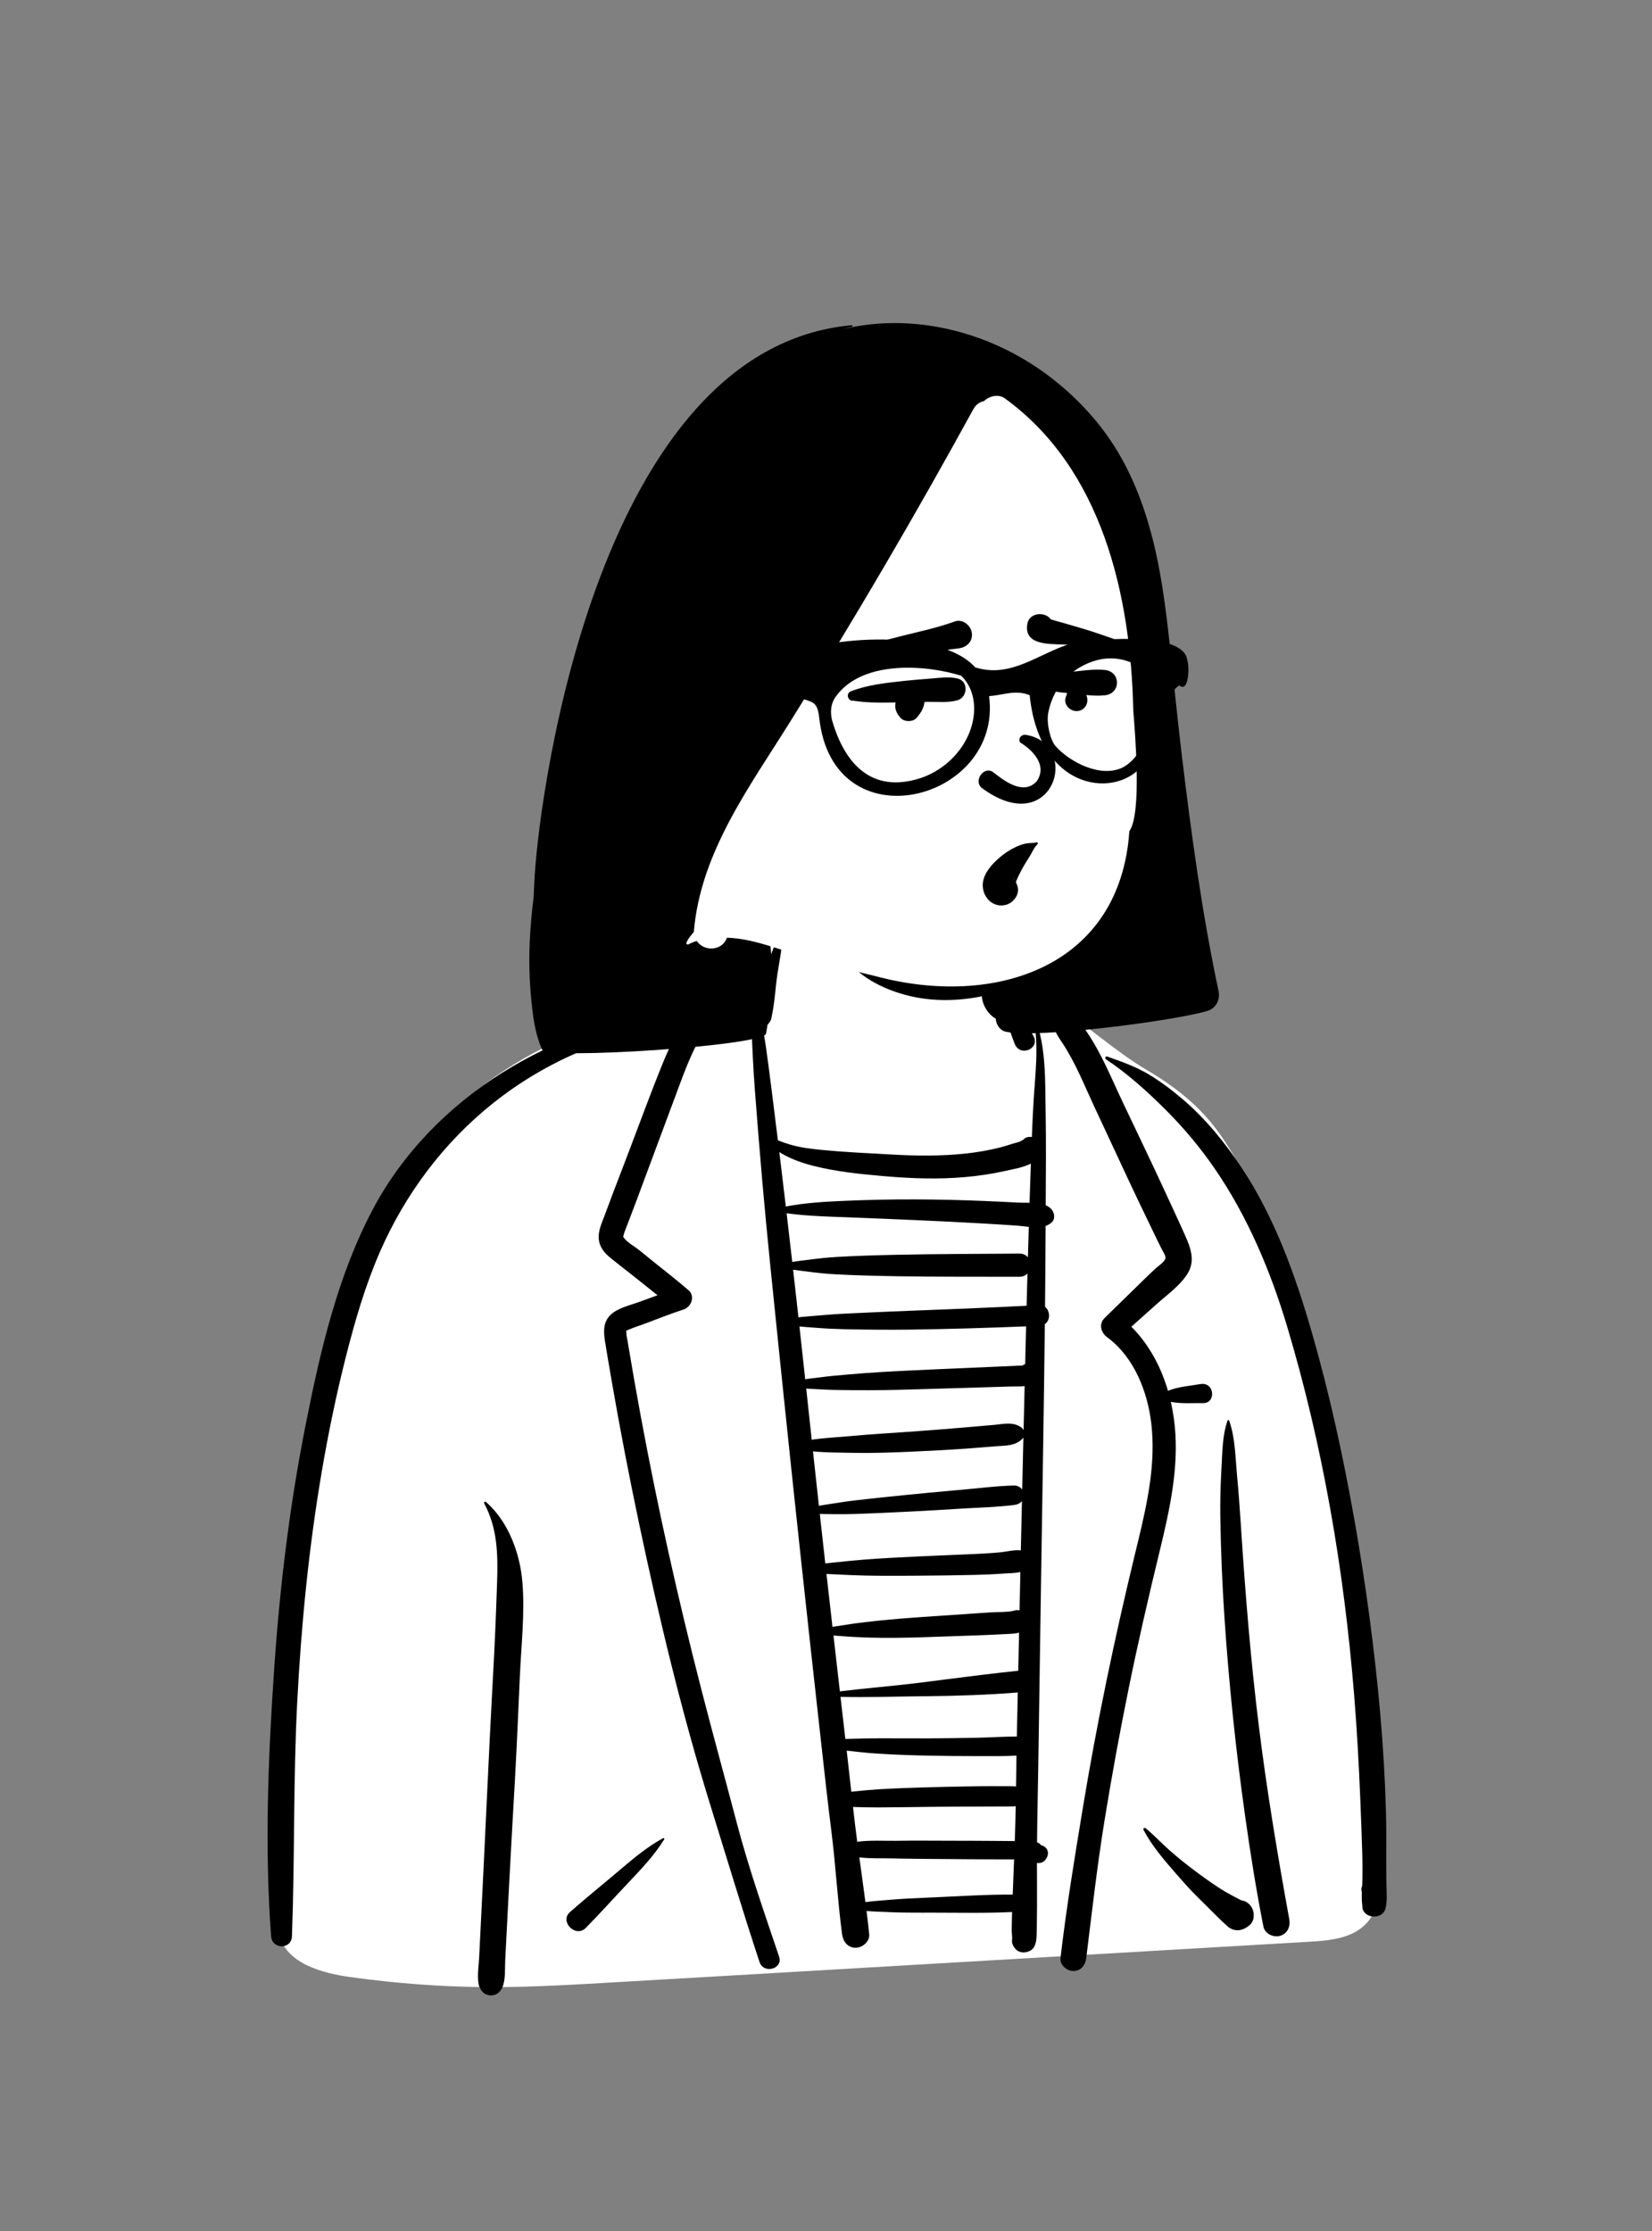 <svg width="240" height="324" viewBox="0 0 240 324" fill="none" xmlns="http://www.w3.org/2000/svg">
<rect x="0" y="0" width="240" height="324" fill="#808080" stroke="none"/>
<path fill-rule="evenodd" clip-rule="evenodd" d="M200.256 272.088C199.919 265.825 199.505 259.567 199.009 253.314C198.022 240.859 196.729 228.394 194.577 216.083C192.454 203.935 189.482 192.123 185.202 180.548C183.216 175.177 181.065 170.596 177.945 165.768C174.995 161.203 171.23 158.111 166.54 155.355C162.314 152.873 157.405 148.565 153.352 145.785C151.66 144.625 148.179 144.702 147.019 142.985C145.499 140.737 146.484 137.296 144.953 135.055C143.202 132.493 140.749 130.503 137.983 129.057C134.964 127.012 131.409 126.087 127.844 126.214C122.586 125.895 117.292 127.569 113.916 131.85C112.232 133.986 111.249 136.451 111.113 139.18C111.077 139.89 111.305 140.45 111.68 140.854C111.458 141.152 111.236 141.449 111.017 141.749C110.326 140.726 108.712 140.182 107.637 140.954C104.119 143.481 100.317 145.489 96.304 146.962C95.365 146.517 94.228 146.723 93.424 147.449C93.098 147.743 92.751 147.995 92.389 148.208C90.901 148.612 89.391 148.949 87.857 149.21C87.377 149.291 86.97 149.564 86.662 149.931C86.205 149.504 85.577 149.299 84.876 149.566C76.777 152.655 69.128 157.452 63.315 163.953C56.874 171.154 53.491 180.112 50.916 189.29C48.128 199.225 46.346 209.407 44.85 219.606C43.334 229.941 41.84 240.315 40.797 250.71C40.21 256.559 39.986 262.461 40.252 268.336C40.384 271.273 40.652 274.199 41.079 277.108C41.179 277.788 41.283 278.572 41.451 279.354C40.941 279.255 40.334 279.686 40.437 280.376C41.157 285.182 46.965 286.582 50.971 287.135C57.524 288.041 64.111 288.543 70.727 288.581C77.228 288.619 83.728 288.202 90.216 287.828C96.868 287.445 103.519 287.06 110.171 286.669C136.82 285.107 163.47 283.56 190.12 281.997C192.554 281.854 195.334 281.661 197.42 280.248C200.278 278.311 200.425 275.233 200.256 272.088V272.088Z" fill="white"/>
<path fill-rule="evenodd" clip-rule="evenodd" d="M70.343 218.33C70.25 218.157 70.465 218.001 70.607 218.126C73.842 220.966 75.536 225.527 75.891 229.743C76.267 234.214 75.734 238.843 75.53 243.311C75.303 248.289 75.099 253.269 74.822 258.244C74.541 263.292 74.238 268.338 73.979 273.387L73.394 284.745V284.745C73.332 285.955 73.467 287.444 73.002 288.573C72.283 290.325 70.145 290.053 69.696 288.59L69.682 288.542L69.641 288.573C69.245 287.254 69.541 285.688 69.609 284.324L70.221 271.915V271.915C70.653 263.144 71.039 254.373 71.503 245.603L71.661 242.68C71.878 238.745 72.045 234.82 72.178 230.887L72.222 229.575C72.349 225.625 72.248 221.896 70.343 218.33ZM148.767 145.517C150.57 145.346 151.931 145.944 153.567 146.573C154.28 146.848 154.955 147.164 155.639 147.492C156.495 147.903 157.045 148.629 157.572 149.397L157.854 149.81C160.05 153.028 161.526 156.74 163.193 160.243C165.142 164.341 167.11 168.43 169.018 172.548L169.959 174.576C170.43 175.59 170.899 176.605 171.361 177.623L172.16 179.395C172.962 181.192 173.682 183.094 172.538 184.947C171.475 186.672 169.59 188.006 168.097 189.338C166.852 190.451 165.606 191.563 164.361 192.674C166.936 195.254 168.664 198.502 169.681 201.986C171.124 201.384 172.887 201.269 174.379 201.008C176.469 200.644 176.725 203.809 174.753 203.77C173.297 203.741 171.588 203.89 170.094 203.583C170.353 204.728 170.542 205.89 170.662 207.055C171.289 213.162 169.917 219.305 168.487 225.213L168.369 225.699C166.815 232.094 165.342 238.506 164.024 244.955C162.702 251.417 161.514 257.906 160.459 264.418C159.386 271.045 158.626 277.709 157.809 284.371C157.686 285.379 157.052 286.244 155.938 286.244C155.01 286.244 153.949 285.377 154.066 284.371C154.908 277.116 156.103 269.899 157.29 262.693C159.335 250.284 161.909 237.983 164.869 225.763L165.386 223.635C166.718 218.115 167.927 212.428 167.259 206.735C166.714 202.099 164.777 197.156 160.947 194.277L160.831 194.19C159.936 193.534 159.592 192.279 160.473 191.415C161.034 190.865 161.595 190.316 162.157 189.767L165.528 186.474L166.207 185.809C166.774 185.256 167.343 184.706 167.93 184.172C168.285 183.85 169.247 183.235 169.317 182.704C169.363 182.358 168.953 181.75 168.787 181.431L168.026 179.895V179.895C167.594 179.019 167.176 178.136 166.754 177.255C165.88 175.43 164.993 173.61 164.137 171.776L158.999 160.762V160.762C157.55 157.655 156.258 154.374 154.363 151.502L153.99 150.942C153.678 150.47 153.402 150.016 153.205 149.44C153.016 148.885 152.778 148.276 152.427 147.802C151.607 146.691 150.038 146.061 148.725 145.828C148.536 145.795 148.604 145.533 148.767 145.517ZM109.249 142.624C109.363 142.624 109.38 142.787 109.275 142.819C107.691 143.295 106.178 144.064 104.944 145.173C104.353 145.704 103.758 146.307 103.393 147.022C103.254 147.295 103.177 147.584 103.12 147.884L103.102 147.984C103.008 148.525 102.873 148.826 102.598 149.26L102.551 149.333C100.982 151.757 99.882 154.45 98.877 157.145L96.687 163.023V163.023L94.499 168.902C93.794 170.796 93.089 172.69 92.384 174.584C91.994 175.63 91.594 176.672 91.193 177.713C91.02 178.164 90.834 178.612 90.675 179.069C90.653 179.131 90.584 179.507 90.532 179.599L90.55 179.63V179.63C90.991 180.372 92.168 180.993 92.835 181.532L95.133 183.39V183.39C96.771 184.715 98.451 186.003 100.039 187.387C101.037 188.256 100.416 189.813 99.303 190.176C97.438 190.783 95.611 191.511 93.774 192.199C93.032 192.476 92.259 192.718 91.526 193.024L91.079 193.217C90.905 193.296 90.989 193.295 90.996 193.617C91.003 193.955 91.098 194.307 91.153 194.638C91.772 198.381 92.428 202.118 93.12 205.848C95.569 219.039 98.495 232.133 101.832 245.127C103.518 251.688 105.325 258.218 107.048 264.77C108.766 271.304 111.027 277.745 113.185 284.145C113.795 285.95 110.934 286.727 110.34 284.93C107.852 277.403 105.576 269.81 103.225 262.241C99.05 248.79 95.759 235.048 92.848 221.272C91.406 214.445 90.087 207.591 88.892 200.716C88.665 199.414 88.444 198.112 88.226 196.809L87.909 194.892C87.692 193.526 87.569 192.103 88.63 191.021C89.667 189.966 91.446 189.592 92.81 189.097L92.909 189.061C93.777 188.737 94.651 188.425 95.522 188.103C94.239 187.092 92.972 186.06 91.693 185.05C90.661 184.236 89.612 183.438 88.595 182.604C87.756 181.917 87.072 181.035 86.984 179.917C86.895 178.775 87.384 177.715 87.779 176.667L87.817 176.566C88.204 175.52 88.593 174.475 88.991 173.433L91.457 166.982V166.982C93.023 162.884 94.524 158.752 96.172 154.685C96.824 153.076 97.534 151.492 98.374 149.97C98.779 149.237 99.213 148.519 99.685 147.826C100.213 147.05 100.693 146.671 101.512 146.243C102.822 145.558 103.85 144.409 105.165 143.703C106.456 143.01 107.784 142.64 109.249 142.624ZM113.501 135.312C113.551 135.226 113.683 135.264 113.685 135.362C113.719 137.399 113.235 139.48 112.938 141.495C112.639 143.516 112.543 145.649 112.11 147.649C112.101 147.742 112.083 147.834 112.058 147.924L112.037 147.993V147.993C111.855 148.553 111.38 149.028 110.798 149.176C110.981 150.192 111.153 151.209 111.299 152.231C111.548 153.989 111.775 155.749 111.999 157.51L112.267 159.623C112.52 161.614 112.766 163.606 113.009 165.599C113.627 165.857 114.258 166.071 114.905 166.256C116.393 166.682 117.918 166.855 119.453 167.006C122.581 167.313 125.733 167.455 128.872 167.629L129.545 167.667C133.074 167.869 136.622 167.905 140.142 167.543C141.888 167.363 143.619 167.062 145.321 166.635C146.186 166.418 147.027 166.094 147.89 165.881C148.177 165.811 148.432 165.649 148.719 165.475C148.847 165.314 149.025 165.192 149.258 165.145L149.321 165.134V165.134L149.384 165.125L149.405 165.115L149.404 165.122C149.58 165.098 149.748 165.099 149.906 165.12C149.969 163.567 150.037 162.013 150.123 160.46C150.353 156.289 150.987 151.938 150.14 147.803C150.112 147.664 150.301 147.615 150.35 147.745C152.011 152.122 151.825 156.909 151.908 161.516C151.99 166.021 151.941 170.53 151.918 175.036C152.241 175.173 152.528 175.36 152.756 175.621C153.212 176.143 153.343 177.05 152.756 177.554C152.497 177.778 152.209 177.933 151.904 178.04C151.888 181.955 151.86 185.87 151.821 189.786C152.565 190.361 152.635 191.726 151.793 192.294C151.653 204.972 151.422 217.651 151.231 230.328L150.831 256.923V256.923C150.778 260.467 150.69 264.01 150.658 267.553L150.683 267.563V267.563L150.772 267.604C150.921 267.674 151.143 267.788 151.189 267.904C151.201 267.934 151.204 267.955 151.202 267.97C151.447 268.005 151.688 268.12 151.898 268.319C152.415 268.81 152.31 269.55 151.898 270.05L151.788 270.184V270.184C151.531 270.496 151.044 270.616 150.646 270.553C150.65 272.764 150.664 274.976 150.657 277.187C150.655 277.863 150.644 278.538 150.633 279.213L150.605 280.833C150.586 281.757 150.505 282.932 149.558 283.347C148.491 283.815 147.533 283.432 147.101 282.347C146.984 282.053 147.009 281.78 147.052 281.489C147.039 281.053 146.97 280.547 146.979 280.142L147.014 278.454V278.454C147.02 278.193 147.03 277.933 147.038 277.673L147.007 277.676V277.676C143.214 277.86 139.394 277.77 135.594 277.768L133.905 277.77C132.495 277.772 131.082 277.764 129.674 277.71L129.146 277.688C128.092 277.638 126.984 277.622 125.891 277.528C126.03 278.65 126.16 279.773 126.276 280.897C126.386 281.963 125.287 282.868 124.306 282.868C123.141 282.868 122.474 281.952 122.335 280.897C121.677 275.918 121.407 270.893 120.778 265.912C120.215 261.45 119.726 256.977 119.23 252.507L119.064 251.017C117.247 234.748 115.483 218.473 113.796 202.19L113.01 194.578C112.217 186.906 111.418 179.233 110.745 171.55C110.36 167.158 110.006 162.764 109.672 158.367C109.427 155.137 109.273 151.924 109.173 148.701C108.778 148.294 108.58 147.701 108.755 147.088C108.858 146.73 108.976 146.374 109.102 146.019C109.094 145.67 109.086 145.322 109.079 144.972C109.073 144.642 109.408 144.472 109.677 144.526C110.165 143.344 110.702 142.172 111.151 141.002C111.877 139.107 112.475 137.065 113.501 135.312ZM72.959 155.792C80.548 151.034 89.581 147.611 98.628 147.979C98.834 147.988 98.892 148.302 98.678 148.349C93.852 149.427 88.973 150.74 84.405 152.651C79.823 154.567 75.466 157.148 71.586 160.249C64.426 165.971 58.861 173.413 55.197 181.802C53.051 186.716 51.547 191.905 50.233 197.095C48.843 202.588 47.697 208.139 46.744 213.725C44.863 224.758 43.767 235.912 43.185 247.085C42.592 258.451 42.836 269.825 42.413 281.193C42.34 283.162 39.526 283.124 39.383 281.193C38.425 268.269 38.955 255.138 39.842 242.223C40.639 230.613 42.03 219.027 44.271 207.603L44.466 206.613C46.561 196.044 49.088 185.219 54.153 175.648C58.476 167.476 65.151 160.687 72.959 155.792ZM178.337 206.304C178.377 206.191 178.526 206.192 178.566 206.304C179.432 208.726 179.463 211.46 179.693 214.014L179.711 214.21C179.931 216.539 180.097 218.871 180.251 221.205L180.309 222.08C180.929 231.602 181.703 241.112 182.87 250.584C184.033 260.019 185.606 269.389 187.306 278.74C187.496 279.781 187.035 280.842 185.943 281.142C184.981 281.406 183.746 280.813 183.543 279.778C182.487 274.411 181.633 269.036 180.872 263.622C179.531 254.089 178.53 244.511 177.887 234.906C177.564 230.081 177.366 225.258 177.287 220.424C177.25 218.18 177.308 215.932 177.428 213.691L177.456 213.174C177.588 210.883 177.575 208.488 178.337 206.304ZM96.339 266.949C96.44 266.894 96.566 267.007 96.501 267.112C95.032 269.501 93.044 271.561 91.123 273.591C89.114 275.713 87.156 277.899 85.106 279.98C83.626 281.483 81.244 279.058 82.807 277.679C85.004 275.741 87.3 273.899 89.536 272.003L90.514 271.174C92.347 269.625 94.235 268.089 96.339 266.949ZM166.129 265.753C166.019 265.544 166.27 265.374 166.44 265.513C167.626 266.477 168.688 267.627 169.832 268.645C170.966 269.653 172.141 270.593 173.349 271.509C174.562 272.43 175.801 273.314 177.074 274.15C178.13 274.844 179.218 275.4 180.323 275.975C180.835 276.041 181.309 276.293 181.689 276.769C182.289 277.523 182.353 278.944 181.52 279.598L181.371 279.716V279.716C180.4 280.479 179.247 280.572 178.291 279.716C177.223 278.759 176.214 277.707 175.189 276.697L174.881 276.395C173.78 275.324 172.705 274.218 171.692 273.062L170.775 272.019C169.073 270.077 167.302 267.985 166.129 265.753ZM160.669 153.836C160.472 153.705 160.594 153.353 160.837 153.437L161.284 153.592C163.149 154.24 165.068 154.959 166.762 155.957C168.581 157.03 170.261 158.308 171.867 159.679C175.189 162.516 178.016 166.005 180.418 169.642C185.239 176.939 188.22 185.297 190.626 193.66C193.193 202.576 195.168 211.684 196.782 220.819C198.421 230.101 199.686 239.468 200.517 248.858C200.926 253.483 201.201 258.112 201.339 262.753C201.41 265.141 201.408 267.527 201.388 269.916C201.383 270.53 201.387 271.144 201.394 271.758L201.418 273.601C201.43 274.765 201.569 275.989 201.293 277.127C200.847 278.959 197.82 278.617 197.919 276.745C197.828 276.122 197.824 275.478 197.848 274.833C197.834 274.75 197.818 274.666 197.801 274.579C197.751 274.332 197.793 274.102 197.891 273.906C197.906 273.596 197.92 273.289 197.925 272.986C197.945 271.757 197.944 270.532 197.91 269.302C197.838 266.71 197.735 264.117 197.631 261.526C197.423 256.348 197.134 251.168 196.714 246.002C195.254 228.023 192.172 209.941 186.994 192.643C184.589 184.61 181.273 176.725 176.519 169.784C174.408 166.703 172.027 163.856 169.387 161.215C166.731 158.556 163.803 155.912 160.669 153.836ZM124.841 269.74L125.2 272.337C125.379 273.635 125.557 274.934 125.726 276.234C126.871 276.077 128.043 276.011 129.146 275.913C131.078 275.742 133.024 275.659 134.961 275.579C138.968 275.414 142.996 275.127 147.007 275.147C147.048 275.147 147.087 275.15 147.126 275.153L147.325 270.03V270.03L144.506 270.026V270.026C142.119 270.022 139.731 270.002 137.344 269.981C135.193 269.963 133.042 269.96 130.892 269.915L129.97 269.893C128.34 269.849 126.539 269.94 124.841 269.74ZM147.561 262.304C147.446 262.318 147.329 262.329 147.205 262.334C146.647 262.358 146.084 262.342 145.525 262.346C144.336 262.357 143.147 262.365 141.957 262.364C139.578 262.364 137.2 262.379 134.821 262.407C132.372 262.437 129.926 262.479 127.477 262.484C126.29 262.486 125.108 262.455 123.922 262.422C124.113 264.108 124.314 265.793 124.535 267.474C126.377 267.225 128.358 267.35 130.158 267.333L130.392 267.33C132.849 267.288 135.308 267.319 137.765 267.322C140.293 267.325 142.821 267.333 145.349 267.354L147.426 267.371V267.371L147.43 267.266V267.266C147.491 265.614 147.53 263.96 147.561 262.304ZM123.008 254.238C123.238 256.228 123.454 258.222 123.675 260.215C123.821 260.192 123.969 260.173 124.12 260.157C125.309 260.033 126.494 259.926 127.687 259.852C130.064 259.705 132.44 259.627 134.821 259.563C137.269 259.498 139.718 259.447 142.167 259.413C143.357 259.396 144.546 259.398 145.735 259.406C146.294 259.41 146.857 259.392 147.415 259.429C147.481 259.434 147.544 259.441 147.607 259.448L147.649 256.456C147.656 255.957 147.664 255.459 147.672 254.96C145.833 255.073 143.964 255.03 142.126 255.031L141.702 255.032C139.394 255.042 137.084 255.011 134.775 254.963C132.394 254.913 130.017 254.835 127.639 254.683C126.676 254.621 125.72 254.539 124.762 254.433L124.283 254.378C123.866 254.329 123.437 254.289 123.008 254.238ZM147.862 245.794C143.433 246.145 139.028 246.292 134.587 246.336L133.921 246.342C129.997 246.371 126.04 246.533 122.107 246.429C122.342 248.469 122.577 250.509 122.813 252.548C123.376 252.522 123.942 252.522 124.493 252.502C125.613 252.461 126.729 252.451 127.849 252.449C130.158 252.443 132.466 252.464 134.775 252.459C137.155 252.454 139.533 252.414 141.912 252.369C143.841 252.333 145.79 252.188 147.724 252.193L147.862 245.794V245.794ZM148.049 237.091C147.536 237.262 146.93 237.273 146.266 237.303L144.551 237.389C143.757 237.428 142.962 237.464 142.167 237.493C139.517 237.59 136.868 237.681 134.218 237.765C131.502 237.852 128.774 237.902 126.058 237.816C124.728 237.774 123.409 237.704 122.082 237.593C121.754 237.566 121.42 237.548 121.085 237.524C121.394 240.227 121.704 242.929 122.015 245.631C125.929 245.15 129.874 244.851 133.784 244.354L137.319 243.902C140.853 243.451 144.383 243.009 147.93 242.636L148.049 237.091V237.091ZM148.238 228.293C147.485 228.479 146.627 228.47 145.904 228.515L145.77 228.525C144.4 228.629 143.026 228.681 141.653 228.715C138.961 228.781 136.268 228.814 133.575 228.831L131.956 228.841C129.798 228.853 127.641 228.859 125.482 228.808C124.097 228.776 122.715 228.708 121.332 228.639C120.917 228.618 120.493 228.604 120.068 228.583C120.357 231.142 120.65 233.7 120.941 236.258C121.396 236.186 121.853 236.131 122.288 236.057C123.403 235.869 124.516 235.718 125.64 235.583C128.073 235.292 130.518 235.082 132.963 234.905C135.472 234.723 137.984 234.569 140.494 234.393L142.271 234.268C142.864 234.226 143.456 234.187 144.049 234.15C145.061 234.088 146.238 234.158 147.242 233.938C147.514 233.825 147.816 233.799 148.118 233.863L148.238 228.293V228.293ZM148.466 217.995C148.205 218.326 147.816 218.499 147.352 218.559C144.935 218.873 142.457 218.923 140.019 219.071L139.59 219.098C137.073 219.264 134.555 219.394 132.037 219.528C129.45 219.665 126.864 219.777 124.275 219.868C123.175 219.906 122.071 219.91 120.97 219.896L120.498 219.889C120.046 219.882 119.573 219.883 119.098 219.867C119.361 222.26 119.626 224.652 119.895 227.044C120.379 226.991 120.862 226.951 121.332 226.901C122.715 226.755 124.096 226.61 125.482 226.501C128.108 226.294 130.737 226.169 133.368 226.039C136.06 225.906 138.754 225.817 141.447 225.691C142.752 225.63 144.057 225.554 145.359 225.434C146.271 225.35 147.355 225.04 148.306 225.154C148.358 222.767 148.412 220.381 148.466 217.995ZM148.678 208.769C148.637 208.833 148.589 208.895 148.53 208.952C147.466 210.004 146.155 209.923 144.745 210.033L144.659 210.04C143.277 210.156 141.894 210.267 140.511 210.367C137.745 210.566 134.975 210.706 132.205 210.831C129.371 210.958 126.519 211.046 123.682 210.988C121.865 210.951 119.963 210.957 118.11 210.78C118.394 213.415 118.68 216.05 118.969 218.684C119.49 218.586 120.014 218.511 120.511 218.432C121.763 218.235 123.016 218.037 124.275 217.892C126.79 217.603 129.307 217.332 131.827 217.087C133.983 216.878 136.138 216.666 138.295 216.475L139.59 216.363C142.164 216.146 144.77 215.789 147.352 215.736C147.778 215.728 148.259 215.959 148.503 216.325C148.56 213.806 148.619 211.288 148.678 208.769ZM148.857 201.301C148.2 201.381 147.491 201.335 146.885 201.355C145.351 201.405 143.817 201.452 142.284 201.497L133.081 201.769V201.769C129.947 201.861 126.803 201.93 123.668 201.886C122.29 201.867 120.905 201.864 119.526 201.789L119.067 201.761C118.5 201.724 117.804 201.718 117.124 201.649L117.926 209.086V209.086C119.77 208.82 121.671 208.72 123.499 208.564L123.89 208.529C126.586 208.283 129.296 208.121 131.997 207.938C134.769 207.75 137.536 207.522 140.303 207.289C141.686 207.173 143.069 207.057 144.451 206.93L144.622 206.913C145.928 206.776 147.155 206.486 148.312 207.256C148.481 207.369 148.613 207.519 148.704 207.688C148.755 205.559 148.804 203.43 148.857 201.301ZM149.071 192.622C143.467 192.847 137.861 193.019 132.252 193.094C129.095 193.136 125.942 193.106 122.785 193.04C121.416 193.012 120.036 192.946 118.668 192.841L118.156 192.8C117.506 192.745 116.822 192.706 116.142 192.64C116.423 195.197 116.702 197.754 116.979 200.312C117.648 200.188 118.347 200.13 118.934 200.055L119.067 200.037C120.524 199.837 121.995 199.72 123.459 199.591C126.311 199.34 129.176 199.178 132.035 199.04C134.962 198.899 137.891 198.78 140.819 198.65L143.748 198.519C144.236 198.497 144.724 198.476 145.212 198.455C145.909 198.426 146.606 198.398 147.303 198.369C147.647 198.355 148.005 198.308 148.349 198.326L148.447 198.312C148.492 198.307 148.532 198.302 148.569 198.298C148.663 198.227 148.763 198.168 148.87 198.123L148.935 198.098L149.071 192.622ZM115.223 184.397C115.483 186.699 115.741 189.001 115.995 191.304C116.794 191.212 117.603 191.162 118.366 191.093C119.905 190.955 121.452 190.834 122.995 190.763L126.081 190.62C128.137 190.525 130.194 190.433 132.252 190.358C137.885 190.152 143.517 189.916 149.147 189.629C149.187 188.067 149.228 186.505 149.269 184.944C148.999 185.233 148.609 185.424 148.096 185.422C142.186 185.407 136.271 185.441 130.362 185.344C127.404 185.295 124.449 185.223 121.495 185.071C120.049 184.997 118.595 184.846 117.161 184.647C116.549 184.562 115.879 184.502 115.223 184.397ZM114.277 176.194C114.555 178.552 114.828 180.911 115.096 183.27C115.83 183.139 116.588 183.069 117.273 182.976C118.744 182.776 120.224 182.617 121.706 182.533C124.589 182.37 127.474 182.287 130.362 182.226C136.271 182.101 142.186 182.101 148.096 182.055C148.651 182.05 149.063 182.27 149.334 182.598C149.375 181.126 149.418 179.653 149.463 178.18C148.892 178.12 148.326 178.035 147.802 177.998C146.193 177.886 144.582 177.783 142.971 177.691C139.61 177.498 136.245 177.333 132.881 177.187C129.516 177.04 126.15 176.897 122.784 176.772L121.312 176.719C118.971 176.632 116.591 176.522 114.277 176.194ZM113.219 167.314C113.508 169.702 113.793 172.091 114.077 174.48L114.163 175.219V175.219C116.978 174.671 119.945 174.511 122.784 174.39C126.151 174.247 129.511 174.173 132.881 174.184C136.247 174.194 139.608 174.273 142.971 174.413C144.652 174.482 146.332 174.562 148.012 174.653C148.474 174.678 149.015 174.665 149.573 174.673C149.585 174.298 149.595 173.922 149.608 173.547C149.659 172.027 149.709 170.506 149.761 168.986C148.625 169.57 147.148 169.805 146.006 170.054L145.876 170.083C143.991 170.506 142.066 170.781 140.142 170.949C136.363 171.278 132.545 171.155 128.77 170.836L128.109 170.779C124.794 170.492 121.357 170.127 118.143 169.307C116.612 168.916 115.03 168.369 113.658 167.576C113.515 167.494 113.368 167.406 113.219 167.314ZM145.139 138.935C145.171 138.806 145.365 138.776 145.428 138.897C145.875 139.745 146.041 140.764 146.351 141.673C146.684 142.65 146.995 143.634 147.363 144.6C148.132 146.617 149.039 148.555 150.121 150.424C151.191 152.274 148.193 153.595 147.405 151.569C146.591 149.479 145.923 147.318 145.518 145.109C145.321 144.031 145.145 142.939 145.087 141.844C145.038 140.903 144.906 139.852 145.139 138.935Z" fill="black"/>
<path fill-rule="evenodd" clip-rule="evenodd" d="M177.029 143.921C174.619 132.601 173.073 121.135 171.689 109.655C171.019 104.094 170.485 98.519 169.865 92.954C169.287 87.769 168.612 82.568 167.26 77.521C166.004 72.831 164.165 68.188 161.457 64.138C158.918 60.342 155.725 57.09 152.06 54.374C144.817 49.008 135.555 46.152 126.547 47.099C125.186 47.243 123.839 47.473 122.505 47.782C122.93 47.657 123.359 47.541 123.792 47.439C123.931 47.406 123.87 47.218 123.733 47.23C87.084 50.561 78.463 114.323 77.679 127.18C77.617 128.18 77.569 129.177 77.533 130.177C77.258 132.407 77.053 134.643 76.956 136.885C76.847 139.472 76.899 142.076 77.138 144.654C77.383 147.298 77.662 150.008 78.765 152.438C79.441 153.935 110.962 151.885 111.287 150.118C111.946 146.55 112.284 142.868 112.077 139.24C111.98 137.5 111.8 135.773 111.429 134.07C111.327 133.605 111.22 132.732 110.947 132.041C113.822 126.575 116.985 121.266 120.241 116.018C127.016 105.091 134.22 94.368 139.758 82.73C142.534 76.9 145.27 70.707 146.579 64.318L146.791 64.36C146.765 64.436 146.782 64.531 146.858 64.584C152.877 68.746 156.9 75.052 159.507 81.805C162.543 89.667 164.015 98.157 163.804 106.582C163.468 119.968 158.396 136.513 144.044 140.744C140.77 141.71 137.233 141.983 133.878 141.277C132.296 140.943 130.745 140.429 129.317 139.668C127.732 138.825 126.431 137.631 124.946 136.648C123.587 135.75 121.984 137.502 122.765 138.831C124.491 141.769 128.205 143.566 131.396 144.449C134.799 145.394 138.389 145.438 141.855 144.838C142.12 144.794 142.381 144.743 142.641 144.688C142.7 145.559 143.074 146.425 143.683 147.129C143.955 147.446 144.291 147.721 144.667 147.951C144.716 148.801 145.263 149.655 146.153 149.841C150.904 150.83 170.636 148.237 175.381 146.822C176.655 146.442 177.3 145.193 177.029 143.921" fill="black"/>
<path fill-rule="evenodd" clip-rule="evenodd" d="M164.636 103.1C164.28 86.492 160.144 68.106 145.965 57.842C145.061 57.188 143.706 57.505 142.957 58.252C142.343 58.372 141.778 58.745 141.403 59.43C133.018 74.739 124.192 89.806 114.927 104.599C108.979 114.164 101.753 123.74 100.8 135.334C100.635 135.553 99.103 137.283 99.996 137.157C100.392 136.95 100.795 136.779 101.219 136.653C102.352 138.305 104.983 138.046 105.608 136.181C107.776 136.243 109.922 136.798 111.987 137.44C117.054 139.027 122.203 140.595 127.374 141.808C144.407 146.33 162.71 140.576 164.071 120.71C165.899 118.133 164.91 106.647 164.636 103.1V103.1Z" fill="white"/>
<path fill-rule="evenodd" clip-rule="evenodd" d="M150.578 122.332C150.724 122.292 150.854 122.489 150.732 122.597C150.235 123.038 149.919 123.861 149.556 124.422C149.211 124.955 148.878 125.483 148.574 126.042C148.234 126.667 147.905 127.291 147.64 127.953L147.588 128.087V128.087C147.667 128.275 147.729 128.462 147.775 128.584L147.788 128.619C148.241 129.775 147.291 131.06 146.22 131.383C144.387 131.935 142.815 130.43 142.771 128.64C142.737 127.231 143.691 125.976 144.661 125.045C145.509 124.231 146.459 123.538 147.521 123.03C147.99 122.806 148.477 122.619 148.986 122.51C149.507 122.399 150.068 122.47 150.578 122.332ZM147.124 127.436C147.258 127.499 147.373 127.654 147.47 127.835C147.422 127.682 147.322 127.529 147.124 127.436ZM148.271 107.866C149.866 108.837 152.297 111.099 150.581 113.504C148.56 115.624 145.652 113.193 144.219 112.093C142.889 111.241 141.396 113.433 142.629 114.428C152.986 122.099 157.19 108.12 149.078 106.726C148.184 106.572 147.853 107.566 148.271 107.866ZM135.157 98.551L135.438 98.528C136.661 98.42 137.899 98.255 139.105 98.532C140.725 98.904 140.606 101.262 139.105 101.695C137.782 102.077 136.316 101.912 134.95 101.925C134.735 101.927 134.521 101.932 134.306 101.936C134.264 102.447 134.096 102.887 133.84 103.327C133.656 103.643 133.422 103.943 133.191 104.223C132.643 104.89 131.349 104.875 130.795 104.223C130.386 103.741 130.06 103.186 130.055 102.533C130.053 102.366 130.074 102.189 130.114 102.014L129.368 102.027C127.544 102.055 125.706 102.043 123.914 101.753C123.277 101.885 122.756 100.734 123.635 100.39C126.026 99.455 128.697 99.179 131.234 98.898C132.538 98.754 133.849 98.654 135.157 98.551ZM155.525 97.585L155.59 97.578C157.172 97.416 158.916 97.135 160.502 97.297C162.869 97.537 162.865 100.739 160.502 100.978C159.634 101.066 158.72 101.023 157.809 100.939C158.275 101.928 157.722 103.109 156.6 103.26C155.557 103.4 154.476 102.386 154.818 101.298L154.834 101.25C154.9 101.061 154.96 100.85 155.032 100.642L154.654 100.61C153.526 100.511 151.96 100.307 151.544 99.415C151.419 99.147 151.448 98.897 151.641 98.668C152.432 97.726 154.382 97.695 155.525 97.585V97.585ZM138.701 90.255C139.846 89.839 141.036 90.813 141.184 91.911C141.355 93.175 140.444 94.008 139.288 94.159L139.23 94.166C136.679 94.447 134.146 94.961 131.592 95.252C130.432 95.384 129.263 95.47 128.095 95.502L127.26 95.52C126.237 95.546 125.14 95.57 124.196 95.217L124.199 95.211V95.211C123.948 95.138 123.833 94.776 124.112 94.579C125.118 93.867 126.473 93.598 127.643 93.26C128.82 92.92 130.005 92.607 131.194 92.313C133.69 91.695 136.283 91.134 138.701 90.255ZM149.261 90.551C149.565 88.951 151.831 88.779 152.663 89.944C153.201 90.128 153.989 90.321 154.478 90.466C155.329 90.719 156.181 90.97 157.035 91.213C158.804 91.717 160.529 92.355 162.268 92.951C162.447 93.012 162.398 93.24 162.226 93.262C159.799 93.578 157.413 93.725 154.972 93.624L154.471 93.601C152.32 93.518 148.669 93.677 149.261 90.551Z" fill="black"/>
<path fill-rule="evenodd" clip-rule="evenodd" d="M163.096 111.465C159.925 112.993 155.501 110.74 153.369 108.379C152.593 107.52 151.995 105.061 152.293 103.502C153.102 99.279 156.14 96.745 159.347 95.879C163.793 94.679 168.267 97.719 167.746 101.307C167.251 104.707 166.502 109.638 163.096 111.465M141.514 103.353C141.26 107.955 137.566 111.983 133.15 113.177C126.036 115.163 122.52 110.16 120.928 104.77C120.769 104.235 120.397 102.6 121.396 101.198C125.321 95.683 134.874 96.623 139.644 98.137C141.041 99.473 141.612 101.401 141.514 103.353M166.54 95.415C166.538 95.418 166.536 95.421 166.534 95.423C166.517 95.413 166.501 95.403 166.485 95.393C166.503 95.401 166.522 95.408 166.54 95.415M172.493 95.947C172.079 91.262 157.383 93.056 155.665 93.44C150.975 94.82 146.925 98.573 141.682 96.923C136.25 90.865 117.957 92.603 114.122 95.688C113.396 95.403 112.513 95.556 111.578 95.825C106.775 95.652 84.849 97.308 89.334 103.44C90.014 103.913 90.694 103.432 90.713 102.459C114.093 94.016 111.826 101.924 114.599 101.001C115.022 101.123 115.464 101.2 115.851 101.281C117.997 101.972 118.725 101.758 119.008 104.168C120.95 122.778 145.722 116.355 143.691 101.09C145.702 100.98 147.462 100.109 149.589 100.959C151.066 115.339 162.633 115.919 166.114 110.934C168.739 107.475 167.698 102.253 171.307 99.532C172.731 100.724 172.823 96.7 172.493 95.947" fill="black"/>
</svg>
